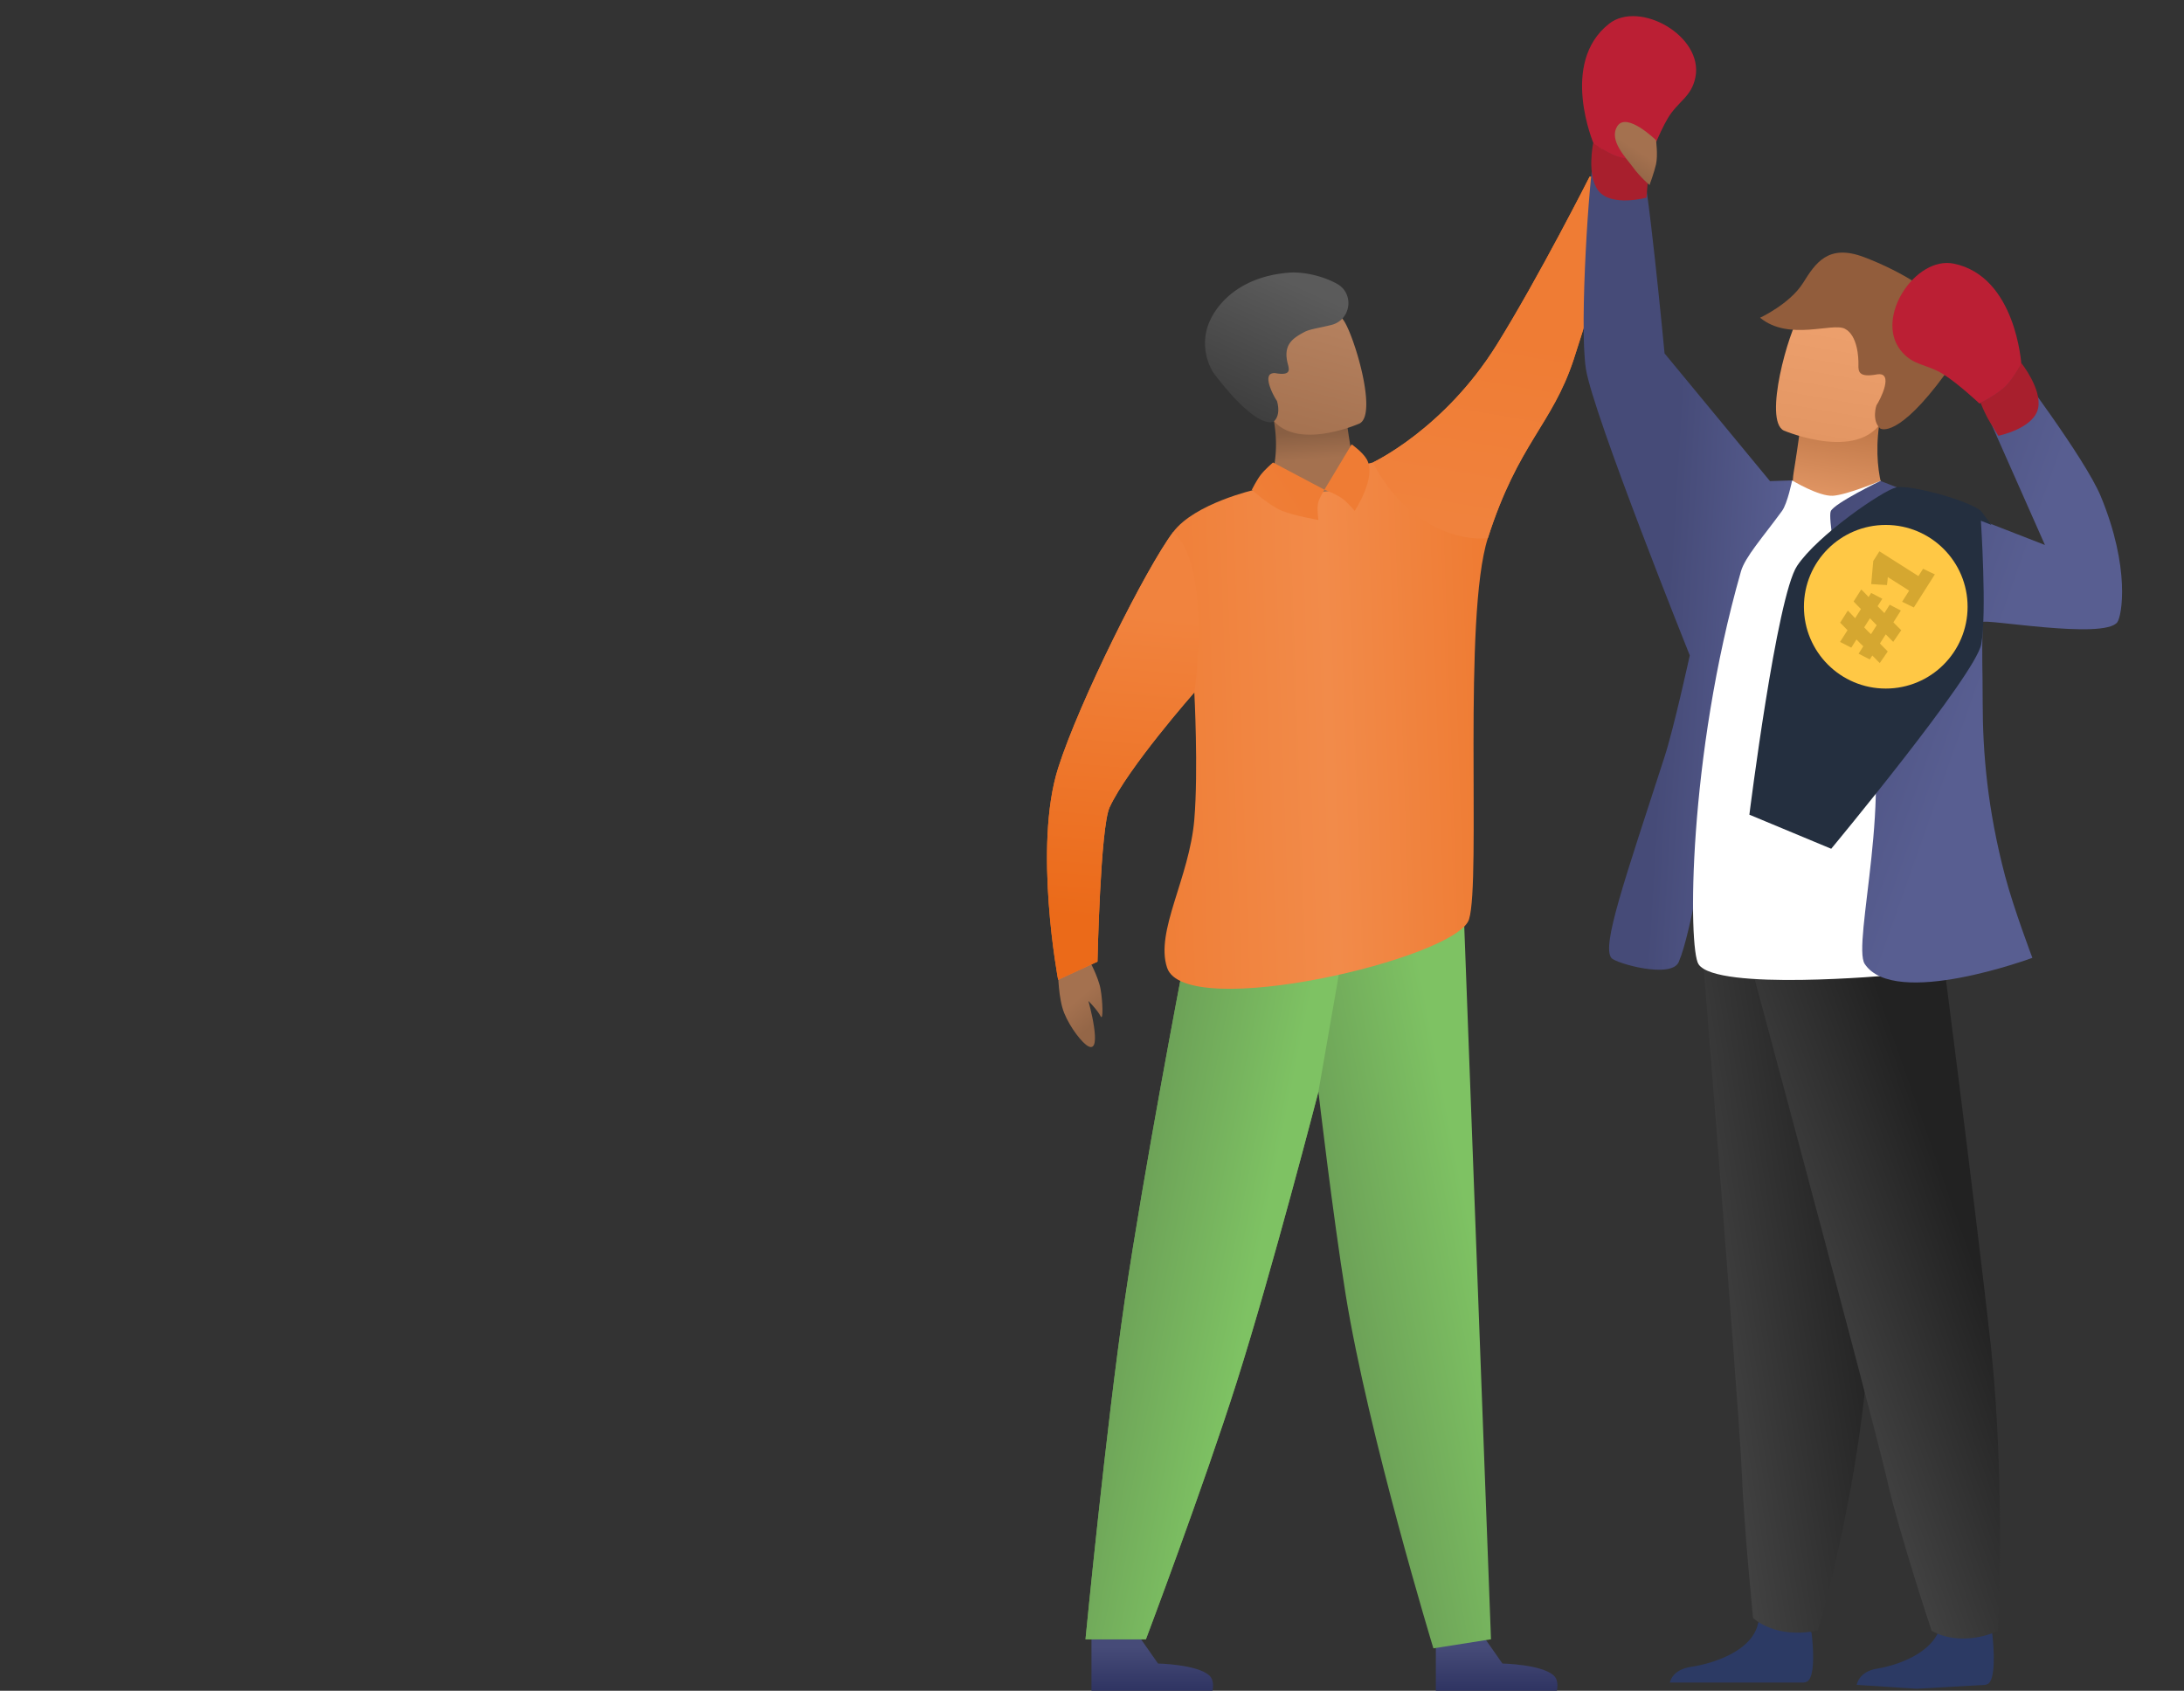 <svg width="350" height="271" viewBox="0 0 350 271" fill="none" xmlns="http://www.w3.org/2000/svg"><rect x="0" y="0" width="350" height="271" fill="#333333" stroke="none"/><path d="M302.89 81.43s-7.575 6.554-14.986 1.98c0 0-.977-4.554-.455-7.712.066-.385.132-.762.179-1.12.569-3.548.799-5.556.799-5.556.403-.09 13.079-3.038 13.006-2.62-1.867 9.536 1.457 15.028 1.457 15.028z" fill="url(#a)"/><path d="M285.856 69.007s13.008 5.551 16.336-2.646c3.328-8.196 7.249-13-.916-16.89-8.165-3.892-11.058-1.428-12.83 1.038-1.772 2.467-5.887 16.843-2.59 18.498z" fill="url(#b)"/><path d="M301.295 68.658c.164.153 2.933 1.56 10.404-8.657 1.174-1.606 2.423-5.303.976-9.01-1.446-3.706-8.175-7.59-13.947-9.776-5.772-2.186-7.792.965-9.792 4.157-2.098 3.337-6.872 5.556-6.872 5.556 4.645 3.808 11.567.71 13.596 1.769 2.028 1.058 2.195 4.62 2.165 5.75-.029 1.128.055 2.085 2.932 1.57 2.878-.516.55 4.091-.044 4.948-.009.002-.804 2.416.582 3.693z" fill="#925D3C"/><path d="M267.607 269.682h21.483c.157-.024.31-.066.456-.124 1.434-.675.992-5.833.813-7.426-.033-.296-.057-.47-.057-.47s-7.552-5.674-8.592-1.328a7.7 7.7 0 0 1-.111.398c-1.311 4.068-7.175 5.915-10.56 6.429-2.588.397-3.259 1.813-3.432 2.521zm29.946.375l9.585.624 10.964-.624a1.9 1.9 0 0 0 .436-.129c1.372-.698.949-6.032.778-7.679-.032-.307-.055-.486-.055-.486s-7.224-5.867-8.218-1.374a9.563 9.563 0 0 1-.107.413c-1.254 4.206-6.863 6.116-10.1 6.648-2.476.41-3.118 1.874-3.283 2.607z" fill="#2C3A64"/><path d="M272.598 149.728s1.107 13.811 2.409 30.411c1.77 22.55 3.898 50.248 4.108 55.504.364 9.112 1.823 23.686 1.823 23.686s3.463 3.463 10.392 2.004c0 0 6.174-20.806 7.938-42.82l.082-1.087c1.641-22.41 4.192-69.6 4.192-69.6l-30.944 1.902z" fill="url(#c)"/><path d="M280.243 153.362s3.615 13.436 7.933 29.59c5.867 21.945 13.027 48.909 14.195 54.06 2.025 8.932 7.183 24.358 7.183 24.358s4.047 2.786 10.615.08c0 0 1.232-22.975-1.052-45.037-.037-.36-.077-.724-.117-1.088-2.477-22.43-8.585-69.497-8.585-69.497l-30.172 7.534z" fill="url(#d)"/><path d="M174.913 271v-9.213h7.274l3.394 4.849s6.304.126 8.244 1.94c.885.828.485 2.424.485 2.424h-19.397z" fill="url(#e)"/><path d="M230.104 271v-9.213h7.274l3.394 4.849s6.304.126 8.243 1.94c.886.828.486 2.424.486 2.424h-19.397z" fill="url(#f)"/><path d="M183.64 262.749h-9.682s3.273-33.741 6.287-54.308c3.039-20.731 9.214-52.854 9.214-52.854l45.1-9.697 4.382 116.859-9.231 1.454s-10.439-34.286-14.064-56.732c-2.063-12.779-4.364-32.488-4.364-32.488s-7.377 28.552-13.094 46.55c-5.348 16.839-14.548 41.216-14.548 41.216z" fill="url(#g)"/><path d="M183.641 262.751h-9.682s3.273-33.741 6.287-54.308c3.039-20.73 9.214-52.853 9.214-52.853l26.187-5.631-4.364 25.026s-7.377 28.552-13.094 46.55c-5.348 16.839-14.548 41.216-14.548 41.216z" fill="url(#h)"/><path d="M174.425 160.437s2.371 8.459 0 7.274c-.971-.485-2.909-2.949-3.88-5.334-.939-2.307-.97-6.304-.97-6.304l4.85-2.424s1.568 2.843 1.939 4.849c.345 1.862.487 5.333 0 4.364-.48-.958-1.939-2.425-1.939-2.425z" fill="url(#i)"/><path d="M188.002 85.282c3.456-4.608 13.094-6.789 13.094-6.789l18.912-4.364s11.443-5.334 19.884-18.91c6.704-10.784 14.858-26.906 14.858-26.906h6.067s-5.158 18.816-8.631 29.324c-3.473 10.508-8.856 13.34-13.749 28.614-4.039 12.608-1.075 54.793-3.014 61.097-1.94 6.303-45.481 16.486-48.391 7.758-1.94-5.819 3.582-14.358 4.365-23.76.66-7.925 0-20.365 0-20.365s-10.669 12.122-13.579 18.426c-1.479 3.205-1.94 24.729-1.94 24.729l-6.304 2.91s-4.019-21.311 0-33.943c3.395-10.667 14.064-32.003 18.428-37.821z" fill="url(#j)"/><path d="M252.186 57.637c-3.473 10.508-8.856 13.34-13.749 28.614-3.8.463-12.805-1.315-18.429-12.122 0 0 11.443-5.334 19.884-18.91 6.704-10.784 14.858-26.906 14.858-26.906h6.067s-5.158 18.816-8.631 29.324z" fill="url(#k)"/><path d="M169.574 123.103c3.395-10.667 14.063-32.003 18.428-37.821 5.063 4.305 4.373 18.927 3.395 25.699 0 0-10.669 12.122-13.579 18.426-1.479 3.205-1.94 24.729-1.94 24.729l-6.304 2.91s-4.019-21.311 0-33.943z" fill="url(#l)"/><path fill-rule="evenodd" clip-rule="evenodd" d="M265.193 15.949c-.927-.542-.906-.1-1.178-.259-.272-.159.155-1.718-1.019-2.294-1.174-.576-1.181.33-1.638.313-.815-.03-1.565-.627-2.406-.384-.84.243-1.458 1.081-2.047 1.48-3.222 2.182-.674 9.253-.674 9.253l5.325 1.232s2.673-2.735 3.422-3.974c1.378-2.282 1.143-4.826.215-5.367z" fill="#F4BD9C"/><path fill-rule="evenodd" clip-rule="evenodd" d="M287.201 77.003l-3.55.115-16.893-20.468s-2.868-30.344-3.919-31.371c-1.955-1.911-6.761-2.303-7.424 0-.676 2.347-2.361 26.65-1.271 33.809 1.09 7.158 16.653 45.963 16.653 45.963s-2.522 11.551-4.035 16.227c-6.491 20.05-10.109 30.327-8.525 32.272.694.852 9.61 3.386 10.789.643 2.064-4.802 3.997-18.472 8.914-40.247 1.477-6.541 4.93-18.872 9.261-34.727.322-1.18 0-2.216 0-2.216z" fill="url(#m)"/><path fill-rule="evenodd" clip-rule="evenodd" d="M301.411 77.054s-5.402 2.264-7.667 2.407c-2.265.144-6.543-2.458-6.543-2.458s-.737 3.68-1.62 4.89c-3.054 4.187-5.921 7.378-6.582 9.689-8.522 29.813-8.477 60.465-6.794 62.978 2.903 4.332 30.838 1.756 30.838 1.756s-1.306-19.343-1.506-34.387c-.2-15.043-.126-44.875-.126-44.875z" fill="#fff"/><path fill-rule="evenodd" clip-rule="evenodd" d="M301.35 77.084s-7.379 3.571-7.954 4.843c-.895 1.983 5.263 30.097 5.439 30.589 4.942 13.757-2.095 38.824 0 41.989 4.78 7.216 26.865-.979 26.865-.979s-2.994-7.894-4.371-13.113c-2.804-10.621-3.593-19.669-3.593-27.897 0-6.187-.158-6.214 0-12.789.015-.654 19.475 2.855 21.58 0 .716-.97 2.126-8.626-2.655-20.182-2.523-6.099-14.127-21.413-14.127-21.413l-6.052 3.862 11.231 25.356-26.363-10.266z" fill="url(#n)"/><path d="M259.258 25.145c1.888.621 4.985.563 4.985.563s1.578-4.34 3.074-6.815c1.62-2.68 3.751-3.342 4.382-6.5 1.323-6.62-8.964-12.403-13.827-8.59-8.038 6.304-2.443 19.327-2.443 19.327s2.245 1.495 3.829 2.015z" fill="#BB1F34"/><path d="M256.163 30.584c-1.932-2.457-.844-7.632-.844-7.632s2.228 1.54 3.793 2.086c1.867.65 4.915.628 4.915.628s.177 2.043.047 3.42c-.127 1.344-.226 2.598-.226 2.598s-5.615 1.53-7.685-1.1z" fill="#A81F2D"/><path d="M321.417 61.938c-1.409 1.402-4.204 2.74-4.204 2.74s-3.359-3.17-5.807-4.709c-2.652-1.667-4.854-1.302-6.837-3.84-4.153-5.32 2.447-15.101 8.506-13.877 10.016 2.024 10.861 16.168 10.861 16.168s-1.337 2.343-2.519 3.518z" fill="#BB1F34"/><path d="M326.623 65.415c.625-3.062-2.671-7.198-2.671-7.198s-1.3 2.376-2.453 3.566c-1.376 1.419-4.111 2.766-4.111 2.766s.759 1.906 1.494 3.078c.717 1.144 1.368 2.22 1.368 2.22s5.704-1.152 6.373-4.432z" fill="#A81F2D"/><path d="M259.171 20.247c1.479-2.413 6.215 2.22 6.215 2.22s.331 2.388 0 3.876c-.273 1.226-1.037 3.32-1.037 3.32s-1.539-1.317-2.591-2.767c-1.205-1.662-3.975-4.382-2.587-6.649z" fill="url(#o)"/><path d="M287.999 90.696c3.278-4.917 13.66-12.02 15.846-12.566 2.185-.546 12.076 2.223 13.66 3.824l1.64 2.186-1.694-.672s.976 14.877.054 19.795c-.921 4.917-24.042 32.781-24.042 32.781l-13.114-5.463s4.371-34.967 7.65-39.885z" fill="#242F3F"/><ellipse cx="302.205" cy="97.252" rx="13.114" ry="13.113" fill="#FFC845"/><path d="M204.307 77.156c3.246 3.028 13.298 1.784 12.775-1.032-.067-.347-.288-2.42-.348-2.74-.044-.25-.088-.5-.127-.75-.121-.695-.223-1.31-.309-1.841a73.686 73.686 0 0 1-.359-2.387c-.293-.062-6.914-1.414-10.194-1.934-1.101-.17-1.829-.255-1.809-.16 1.52 7.175-.699 9.85.371 10.844z" fill="url(#p)"/><path d="M217.886 67.877a24.456 24.456 0 0 1-4.422 1.387c-3.65.782-8.525.85-10.39-3.503-3.134-7.323-6.751-11.585.573-15.222 3.919-1.95 6.5-2.23 8.304-1.736 1.566.424 2.549 1.44 3.309 2.456 1.646 2.191 5.583 15.07 2.626 16.618z" fill="url(#q)"/><path d="M214.258 45.486c2.832 1.56 2.264 5.79-.873 6.59-1.88.48-3.474.666-4.367 1.148-1.815.976-3.364 1.984-2.699 4.865.223.981.798 2.154-1.798 1.747a1.234 1.234 0 0 0-.922.125c-1.01.707.571 3.65 1.029 4.28 0 0 .751 2.136-.474 3.295-.146.14-2.621 1.465-9.5-7.526-1.081-1.408-2.256-4.679-1.003-8.008 1.253-3.33 5.118-7.71 12.974-8.302 2.047-.154 5.182.425 7.633 1.785z" fill="url(#r)"/><path d="M298.275 94.484c.206.197.408.399.608.605l.571.6.414-.65 1.787.936-.755 1.188 1.085 1.106.853-1.344 1.787.936-1.194 1.881c.203.222.414.442.633.66.215.203.422.407.622.614l-1.283 1.864a16.674 16.674 0 0 1-.594-.596c-.2-.206-.403-.407-.609-.604l-.925 1.457c.204.221.414.441.633.659.215.203.42.412.614.628l-1.274 1.85a17.569 17.569 0 0 1-.595-.595c-.2-.206-.402-.408-.608-.605l-.395.623-1.797-.922.755-1.189a20.741 20.741 0 0 1-.556-.531c-.181-.194-.36-.381-.538-.56l-.835 1.316-1.796-.922 1.195-1.881-1.18-1.206 1.23-1.937 1.171 1.22.934-1.472a21.126 21.126 0 0 1-.608-.604 47.78 47.78 0 0 1-.572-.601l1.222-1.924zm.47 6.074c.177.179.357.365.538.559.187.185.372.362.555.532l.916-1.443-1.084-1.105-.925 1.457zm6.081-4.107l1.131-1.782-3.423-2.173a28.31 28.31 0 0 1-.06.657l-.079.624-2.522-.153.326-3.702.988-1.555 6.252 3.969.746-1.174c.316.148.629.3.939.458l.949.443-3.368 5.304c-.31-.157-.623-.31-.939-.458-.311-.157-.624-.31-.94-.458z" fill="#D5A730"/><path d="M212.249 78.492l-8.244-4.364s-1.274 1.097-1.933 1.94c-.68.869-1.455 2.424-1.455 2.424s2.708 2.525 4.85 3.394c1.959.796 5.819 1.455 5.819 1.455s-.3-2.011 0-2.91c.3-.896.963-1.94.963-1.94s1.895.696 2.917 1.456c.858.637 1.932 1.94 1.932 1.94s3.558-5.356 1.947-8.244c-.652-1.17-2.432-2.424-2.432-2.424l-4.364 7.273z" fill="url(#s)"/><defs><linearGradient id="a" x1="297.312" y1="65.662" x2="293.92" y2="85.256" gradientUnits="userSpaceOnUse"><stop stop-color="#B97243"/><stop offset="1" stop-color="#EFA26F"/></linearGradient><linearGradient id="b" x1="297.422" y1="47.875" x2="293.431" y2="70.926" gradientUnits="userSpaceOnUse"><stop stop-color="#EFA26F"/><stop offset="1" stop-color="#E39663"/></linearGradient><linearGradient id="c" x1="295.746" y1="181.74" x2="267.305" y2="186.221" gradientUnits="userSpaceOnUse"><stop stop-color="#222"/><stop offset="1" stop-color="#444"/></linearGradient><linearGradient id="d" x1="308.923" y1="180.744" x2="281.685" y2="190.351" gradientUnits="userSpaceOnUse"><stop stop-color="#222"/><stop offset="1" stop-color="#444"/></linearGradient><linearGradient id="e" x1="184.418" y1="264.012" x2="184.418" y2="271" gradientUnits="userSpaceOnUse"><stop stop-color="#464B78"/><stop offset="1" stop-color="#2F3462"/></linearGradient><linearGradient id="f" x1="239.609" y1="264.012" x2="239.609" y2="271" gradientUnits="userSpaceOnUse"><stop stop-color="#464B78"/><stop offset="1" stop-color="#2F3462"/></linearGradient><linearGradient id="g" x1="232.144" y1="178.35" x2="206.448" y2="183.372" gradientUnits="userSpaceOnUse"><stop stop-color="#7EC263"/><stop offset="1" stop-color="#699B55"/></linearGradient><linearGradient id="h" x1="198.668" y1="217.082" x2="173.689" y2="212.089" gradientUnits="userSpaceOnUse"><stop stop-color="#7EC263"/><stop offset="1" stop-color="#699B55"/></linearGradient><linearGradient id="i" x1="174.38" y1="164.921" x2="167.171" y2="156.45" gradientUnits="userSpaceOnUse"><stop stop-color="#946647"/><stop offset=".427" stop-color="#A4714F"/></linearGradient><linearGradient id="j" x1="266.662" y1="98.055" x2="140.153" y2="102.497" gradientUnits="userSpaceOnUse"><stop stop-color="#EB6A19"/><stop offset=".428" stop-color="#F28B4A"/><stop offset="1" stop-color="#EB6A19"/></linearGradient><linearGradient id="k" x1="240.413" y1="130.223" x2="253.082" y2="56.041" gradientUnits="userSpaceOnUse"><stop stop-color="#F28B4A"/><stop offset="1" stop-color="#EF7C34"/></linearGradient><linearGradient id="l" x1="187.76" y1="99.01" x2="183.406" y2="148.075" gradientUnits="userSpaceOnUse"><stop stop-color="#F1833E"/><stop offset="1" stop-color="#EB6A19"/></linearGradient><linearGradient id="m" x1="287.344" y1="79.052" x2="268.282" y2="77.924" gradientUnits="userSpaceOnUse"><stop stop-color="#585E91"/><stop offset="1" stop-color="#464B78"/></linearGradient><linearGradient id="n" x1="327.394" y1="82.361" x2="296.982" y2="71.621" gradientUnits="userSpaceOnUse"><stop stop-color="#585E91"/><stop offset="1" stop-color="#464B78"/></linearGradient><linearGradient id="o" x1="260.972" y1="27.592" x2="265.701" y2="20.198" gradientUnits="userSpaceOnUse"><stop stop-color="#946647"/><stop offset=".427" stop-color="#A4714F"/></linearGradient><linearGradient id="p" x1="209.805" y1="69.148" x2="210.535" y2="78.833" gradientUnits="userSpaceOnUse"><stop stop-color="#895F43"/><stop offset=".464" stop-color="#A4714F"/></linearGradient><linearGradient id="q" x1="212.002" y1="51.526" x2="206.974" y2="70.986" gradientUnits="userSpaceOnUse"><stop stop-color="#B4805E"/><stop offset="1" stop-color="#A4714F"/></linearGradient><linearGradient id="r" x1="204.126" y1="43.957" x2="194.835" y2="64.529" gradientUnits="userSpaceOnUse"><stop stop-color="#5B5B5B"/><stop offset="1" stop-color="#3E3E3E"/></linearGradient><linearGradient id="s" x1="197.755" y1="140.328" x2="232.855" y2="117.987" gradientUnits="userSpaceOnUse"><stop stop-color="#F28B4A"/><stop offset="1" stop-color="#EF7C34"/></linearGradient></defs></svg>